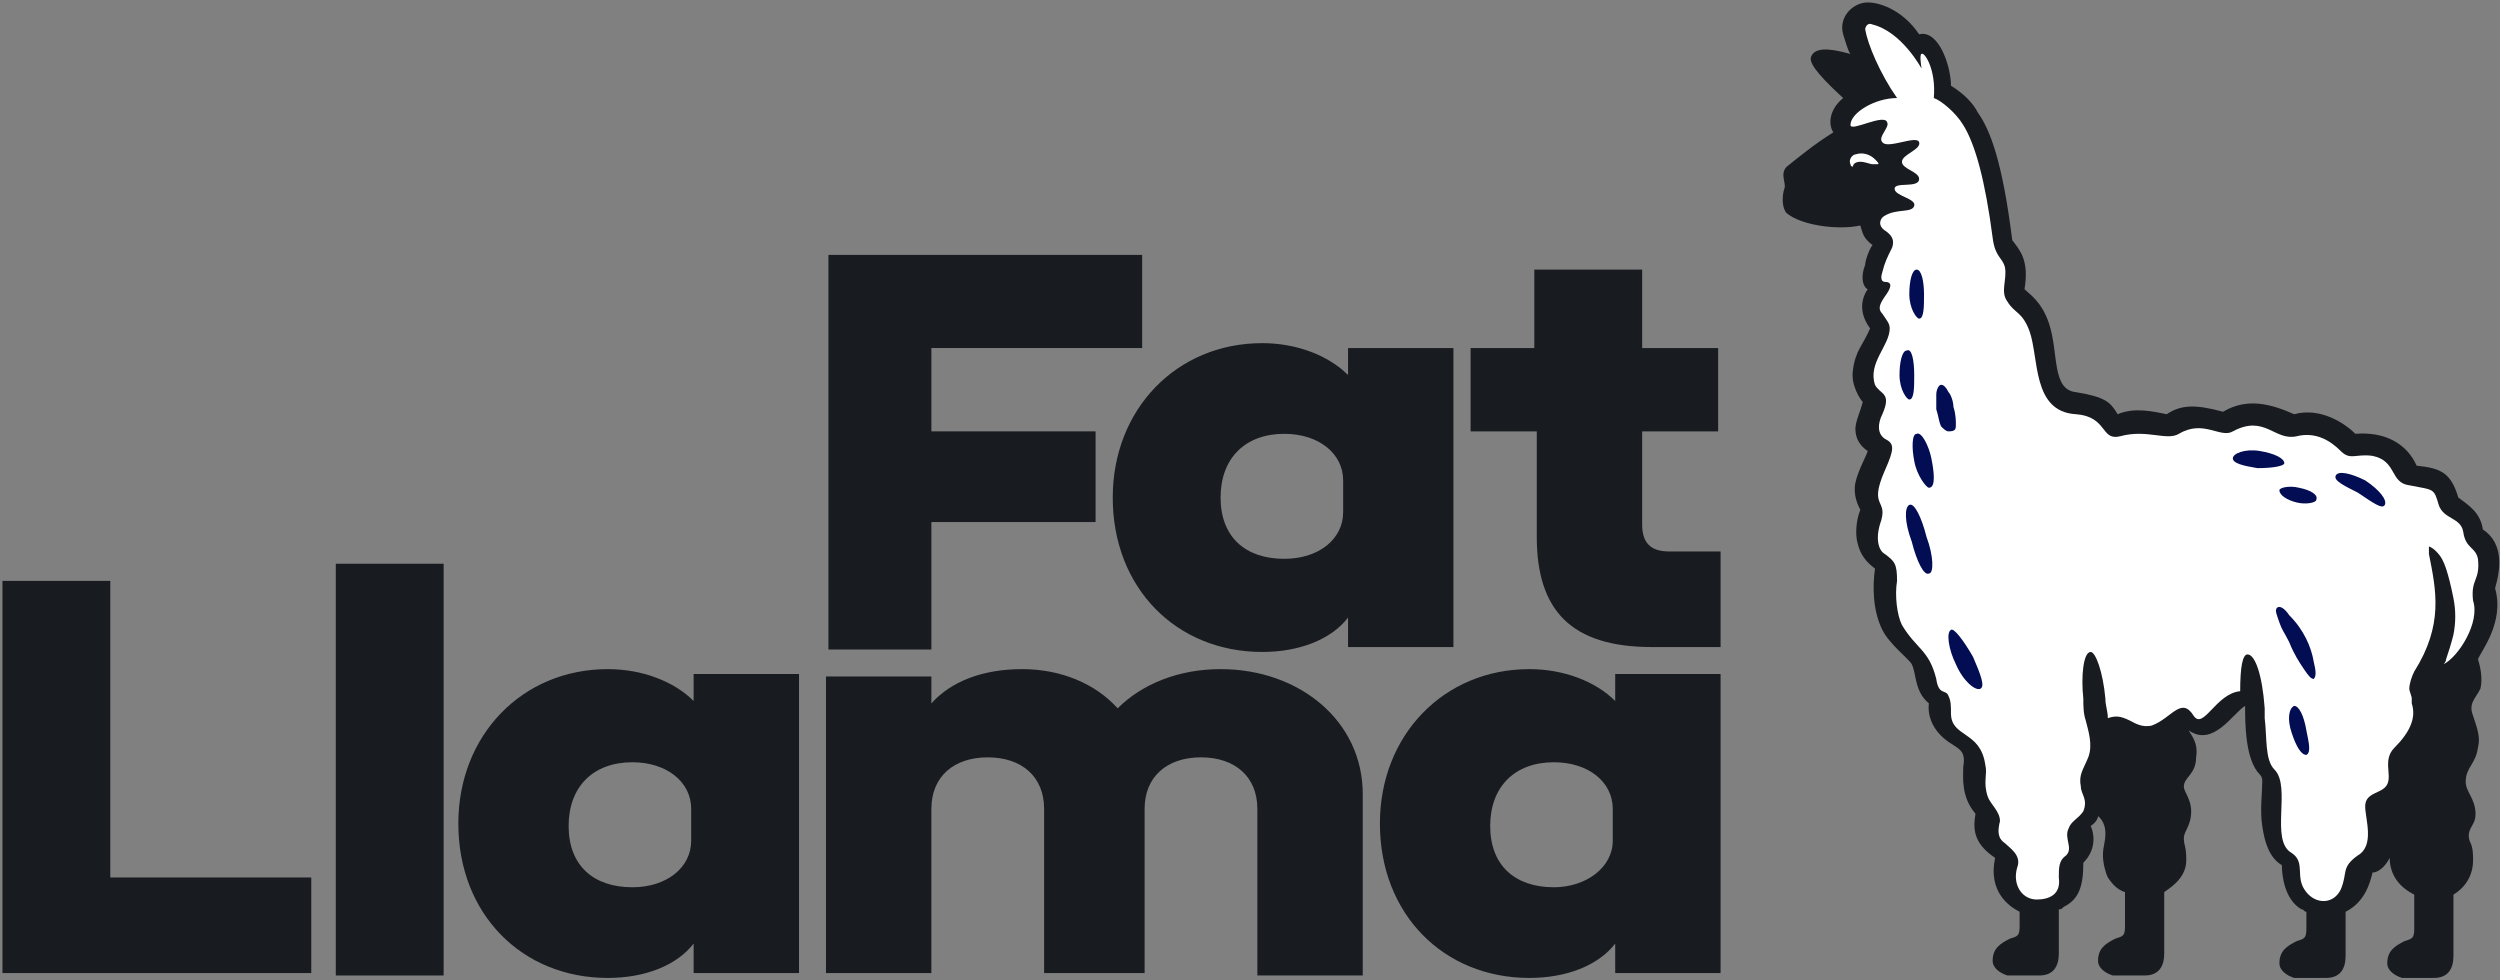 <?xml version="1.0" encoding="utf-8"?>
<!-- Generator: Adobe Illustrator 27.0.0, SVG Export Plug-In . SVG Version: 6.00 Build 0)  -->
<svg version="1.1" id="Layer_1" xmlns="http://www.w3.org/2000/svg" xmlns:xlink="http://www.w3.org/1999/xlink" x="0px" y="0px"
	 viewBox="0 0 102 40" style="enable-background:new 0 0 102 40;" xml:space="preserve">
<rect x="0" y="0" width="102" height="40" fill="#808080" stroke="none"/>
<style type="text/css">
	.st0{fill-rule:evenodd;clip-rule:evenodd;fill:#181C20;}
	.st1{fill-rule:evenodd;clip-rule:evenodd;fill:#FFFFFE;}
	.st2{fill-rule:evenodd;clip-rule:evenodd;fill:#FFFFFF;}
	.st3{fill-rule:evenodd;clip-rule:evenodd;fill:#030D54;}
</style>
<path class="st0" d="M33.8,10.4h12.8v3.8H38v3.4h6.7v3.7H38v5.2h-4.2V10.4z"/>
<path class="st0" d="M54.8,20.9v-1.3c0-1.1-1-1.9-2.4-1.9c-1.6,0-2.6,1-2.6,2.6c0,1.6,1,2.5,2.6,2.5C53.8,22.8,54.8,22,54.8,20.9z
	 M59.3,14.3v12.1H55v-1.2h0c-0.7,0.9-2,1.4-3.5,1.4c-3.5,0-6.1-2.6-6.1-6.3c0-3.6,2.6-6.3,6.1-6.3c1.4,0,2.7,0.5,3.5,1.3h0v-1.1
	H59.3z"/>
<path class="st0" d="M67,17.6v3.8c0,0.7,0.3,1.1,1.1,1.1h2.1v3.9h-2.8c-3.3,0-4.7-1.5-4.7-4.5v-4.3H60v-3.4h2.6V11H67v3.2h3.1v3.4
	H67z"/>
<path class="st0" d="M0.1,23.7h4.4v12.1h8.2v3.9H0.1V23.7z"/>
<path class="st0" d="M13.7,39.8h4.4V23h-4.4V39.8z"/>
<path class="st0" d="M28.2,34.3V33c0-1.1-1-1.9-2.4-1.9c-1.6,0-2.6,1-2.6,2.6c0,1.6,1,2.5,2.6,2.5C27.2,36.2,28.2,35.4,28.2,34.3z
	 M32.6,27.6v12.1h-4.3v-1.2h0c-0.7,0.9-2,1.4-3.5,1.4c-3.5,0-6.1-2.6-6.1-6.3c0-3.6,2.6-6.3,6.1-6.3c1.4,0,2.7,0.5,3.5,1.3h0v-1.1
	H32.6z"/>
<path class="st0" d="M33.8,27.6h4.2v1.1h0c0.8-0.9,2.1-1.4,3.7-1.4c1.6,0,3,0.6,3.9,1.6h0c1-1,2.5-1.6,4.2-1.6
	c3.2,0,5.8,2.1,5.8,5.1v7.4h-4.3V33c0-1.3-0.9-2.1-2.3-2.1c-1.4,0-2.3,0.8-2.3,2.1v6.7h-4.1V33c0-1.3-0.9-2.1-2.3-2.1
	c-1.4,0-2.3,0.8-2.3,2.1v6.7h-4.3V27.6z"/>
<path class="st0" d="M65.8,34.3V33c0-1.1-1-1.9-2.4-1.9c-1.6,0-2.6,1-2.6,2.6c0,1.6,1,2.5,2.6,2.5C64.7,36.2,65.8,35.4,65.8,34.3z
	 M70.2,27.6v12.1h-4.3v-1.2h0c-0.7,0.9-2,1.4-3.5,1.4c-3.5,0-6.1-2.6-6.1-6.3c0-3.6,2.6-6.3,6.1-6.3c1.4,0,2.7,0.5,3.5,1.3h0v-1.1
	H70.2z"/>
<path class="st0" d="M101.8,24c0.2-0.7,0.4-1.8-0.5-2.4c-0.1-0.7-0.6-1-1-1.3l0,0c-0.3-1-0.7-1.2-1.7-1.3c-0.4-0.9-1.3-1.4-2.5-1.3
	c-0.4-0.4-1.4-1.1-2.5-0.8c-0.9-0.4-1.9-0.7-2.9-0.1c-1.1-0.3-1.7-0.3-2.3,0.1c-0.5-0.1-1.3-0.3-2,0c-0.3-0.5-0.5-0.7-1.7-0.9
	c-1-0.1-0.7-1.6-1.1-2.8c-0.3-0.9-0.8-1.2-1-1.4c0.2-1.2-0.2-1.6-0.5-2c-0.4-3.2-0.9-4.5-1.4-5.2c-0.2-0.4-0.6-0.8-1.1-1.1
	c0-0.8-0.5-2.3-1.3-2.1c-0.6-0.9-1.5-1.3-2.1-1.3c-0.6,0-1.2,0.6-1,1.3c0.1,0.3,0.2,0.7,0.3,0.8c-0.4-0.1-1.4-0.4-1.6,0.1
	c-0.1,0.2,0.1,0.6,1.3,1.7c-0.6,0.5-0.6,1.1-0.4,1.4c-0.8,0.5-1.4,1-1.9,1.4c-0.3,0.3,0,0.7-0.1,0.9c-0.1,0.3-0.1,0.8,0.1,1
	c0.6,0.5,2.1,0.7,3,0.5c0.1,0.3,0.1,0.5,0.5,0.8c-0.1,0.1-0.3,0.6-0.3,0.8c-0.2,0.5-0.1,0.9,0.1,1c-0.4,0.6-0.2,1.2,0.1,1.6
	c-0.3,0.7-0.6,0.9-0.7,1.7c-0.1,0.6,0.3,1.2,0.4,1.3c-0.1,0.4-0.3,0.8-0.3,1.1c0,0.4,0.2,0.7,0.5,0.9c0,0.1-0.4,0.8-0.5,1.3
	c-0.1,0.5,0.1,0.9,0.2,1.1c-0.2,0.5-0.2,1.1-0.1,1.4c0.1,0.4,0.3,0.7,0.7,1c-0.1,0.7-0.1,1.7,0.3,2.5c0.3,0.6,1.1,1.2,1.2,1.4
	c0.2,0.4,0.1,1.1,0.7,1.6c0,0-0.2,1,1,1.7c0.3,0.2,0.5,0.3,0.4,0.9c0,0.4-0.1,1.2,0.5,1.9c-0.1,0.6-0.1,1.2,0.8,1.8
	c-0.3,1.4,0.6,2,1,2.2v0.6c0,0.4-0.1,0.4-0.4,0.5c-0.4,0.2-0.7,0.4-0.7,0.9c0,0.3,0.3,0.5,0.6,0.6c0.2,0,1,0,1.3,0
	c0.6,0,0.8-0.4,0.8-0.9c0-0.3,0-1,0-1.8c0.1,0,0.1,0,0.2-0.1c0.6-0.3,0.8-0.8,0.8-1.8c0.6-0.6,0.4-1.3,0.3-1.5
	c0.3-0.2,0.3-0.4,0.3-0.4s0.3,0.2,0.3,0.7c0,0.4-0.1,0.5-0.1,0.9c0,0.3,0.1,0.7,0.2,0.9c0.2,0.3,0.4,0.5,0.7,0.6v1.4
	c0,0.4-0.1,0.4-0.4,0.5c-0.4,0.2-0.7,0.4-0.7,0.9c0,0.3,0.3,0.5,0.6,0.6c0.2,0,1,0,1.3,0c0.6,0,0.8-0.4,0.8-0.9c0-0.4,0-1.6,0-2.5
	c0.1-0.1,0.9-0.5,0.9-1.3c0-0.6-0.1-0.6-0.1-0.9c0-0.3,0.3-0.5,0.3-1.1c0-0.5-0.3-0.8-0.3-1c0-0.4,0.5-0.5,0.5-1.2
	c0.1-0.6-0.2-0.9-0.3-1.1c1,0.7,1.8-0.7,2.3-1c0,0.7,0,2.2,0.6,2.8c0.1,0.1,0.1,0.2,0.1,0.3c0,0.4-0.1,1.2,0,1.8
	c0.1,0.7,0.3,1.3,0.8,1.6c0,0.4,0.1,1.4,0.8,1.8c0.1,0,0.1,0.1,0.2,0.1v0.7c0,0.4-0.1,0.4-0.4,0.5c-0.4,0.2-0.7,0.4-0.7,0.9
	c0,0.3,0.3,0.5,0.6,0.6c0.2,0,1,0,1.3,0c0.6,0,0.8-0.4,0.8-0.9c0-0.3,0-1.1,0-1.8c0.8-0.4,1-1.2,1.1-1.6c0.2,0,0.5-0.2,0.7-0.6
	c0,0.7,0.4,1.2,1,1.5v1.4c0,0.4-0.1,0.4-0.4,0.5c-0.4,0.2-0.7,0.4-0.7,0.9c0,0.3,0.3,0.5,0.6,0.6c0.2,0,1,0,1.3,0
	c0.6,0,0.8-0.4,0.8-0.9c0-0.4,0-1.7,0-2.5c0.5-0.3,0.8-0.8,0.8-1.4c0-0.2,0-0.5-0.1-0.7c-0.1-0.2-0.1-0.4,0-0.6
	c0.1-0.2,0.2-0.3,0.2-0.6c0-0.6-0.4-0.9-0.4-1.3c0-0.6,0.4-0.7,0.5-1.4c0.1-0.4,0-0.7-0.2-1.3c-0.2-0.5,0.1-0.7,0.3-1.1
	c0.1-0.4,0-0.9-0.1-1.2C101.2,26.6,102.2,25.4,101.8,24z"/>
<path class="st1" d="M76.6,6.7c0,0-0.1,0-0.2,0c-0.1,0-0.3-0.1-0.5-0.1s-0.3,0.1-0.3,0.2c0,0-0.1,0-0.1-0.1
	c-0.1-0.2,0.1-0.4,0.2-0.4c0.3-0.1,0.6,0,0.8,0.2C76.6,6.6,76.7,6.7,76.6,6.7z"/>
<path class="st2" d="M101.1,22.8c-0.1-0.5-0.5-0.4-0.6-1.1c-0.1-0.6-0.8-0.5-1-1.1c-0.2-0.7-0.2-0.6-1.2-0.8c-0.8-0.1-0.5-1-1.5-1.2
	c-0.7-0.1-0.9,0.2-1.3-0.2c-0.4-0.4-1-0.8-1.8-0.6c-0.9,0.2-1.3-0.9-2.6-0.2c-0.5,0.3-1.2-0.5-2.2,0.1c-0.5,0.3-1.3-0.2-2.4,0.1
	c-0.8,0.2-0.5-0.8-1.8-0.9c-1.8-0.1-1.5-2.3-1.9-3.4c-0.3-0.8-0.6-0.7-0.9-1.2c-0.3-0.4,0-0.9-0.1-1.4c-0.1-0.4-0.4-0.4-0.5-1.2
	c-0.3-2.3-0.7-3.8-1.2-4.6c-0.3-0.5-0.9-1-1.2-1.1c0.1-1.2-0.4-1.9-0.5-1.8c-0.1,0,0,0.6,0,0.6S77.6,1.3,76.4,1
	c-0.2-0.1-0.3,0.1-0.3,0.2C76.2,1.8,76.7,3,77.4,4c-0.9,0-1.9,0.6-1.9,1.1c0,0.3,1.4-0.5,1.5-0.1c0.1,0.2-0.4,0.6-0.2,0.8
	c0.2,0.3,1.4-0.3,1.5,0c0.1,0.3-0.7,0.5-0.7,0.8c0,0.3,0.7,0.4,0.7,0.7c0,0.4-1,0.1-1,0.4c0,0.3,0.9,0.4,0.8,0.7
	c-0.1,0.3-0.7,0.1-1.2,0.4c-0.2,0.1-0.3,0.4,0,0.6c0.3,0.2,0.4,0.4,0.3,0.7c-0.2,0.4-0.3,0.6-0.4,1c-0.1,0.3,0,0.4,0.1,0.4
	c0.3,0,0.3,0.2,0,0.6c-0.2,0.3-0.3,0.5-0.1,0.7c0.2,0.3,0.3,0.4,0.3,0.6c0,0.7-0.9,1.4-0.6,2.3c0.2,0.4,0.7,0.3,0.3,1.2
	c-0.2,0.4-0.2,0.8,0.1,1c0.4,0.2,0.4,0.4,0,1.3c-0.7,1.6,0.2,1.1-0.2,2.2c-0.2,0.7,0,1.1,0.2,1.2c0.4,0.3,0.5,0.4,0.5,1.1
	c-0.1,0.6,0,1.4,0.2,1.8c0.6,1,1.1,1,1.4,2.2c0.1,0.7,0.4,0.4,0.5,0.7c0.1,0.2,0.1,0.4,0.1,0.7c0,1,1.2,0.7,1.4,2.1
	c0.1,0.4-0.1,0.7,0.1,1.3c0.1,0.3,0.5,0.6,0.5,1c-0.1,0.4-0.1,0.7,0.2,0.9c0.2,0.2,0.7,0.5,0.5,1c-0.2,0.7,0.2,1.3,0.8,1.3
	c0.5,0,1-0.2,0.9-0.9c0-0.4,0-0.7,0.3-0.9c0.3-0.3-0.1-0.7,0.1-1.1c0.1-0.3,0.4-0.4,0.6-0.7c0.2-0.5-0.1-0.7-0.1-1
	c-0.1-0.5,0.1-0.7,0.3-1.2c0.2-0.5,0-1.1-0.1-1.5c-0.1-0.3-0.1-0.6-0.1-0.9c-0.1-0.9,0-1.9,0.3-1.9c0.2,0,0.5,0.8,0.6,1.9
	c0,0.3,0.1,0.5,0.1,0.8c0.3-0.1,0.5-0.1,0.9,0.1c0.2,0.1,0.5,0.3,0.9,0.2c0.8-0.3,1.2-1.2,1.7-0.4c0.4,0.6,0.9-0.9,1.9-1
	c0-1,0.1-1.5,0.3-1.5c0.3,0,0.6,0.8,0.7,2.2c0,0.1,0,0.3,0,0.4c0.1,0.8,0,1.7,0.4,2.1c0.7,0.7-0.2,2.9,0.7,3.4
	c0.6,0.4,0.1,1,0.6,1.6c0.4,0.5,1.1,0.5,1.4-0.1c0.3-0.7,0-0.9,0.7-1.4c0.7-0.4,0.3-1.5,0.3-2c0-0.6,0.7-0.5,0.9-0.9
	c0.2-0.4-0.2-1,0.3-1.5c0.6-0.6,0.9-1.2,0.7-1.8c0,0,0,0,0,0c0,0,0-0.1,0-0.1c0,0,0,0,0,0c0,0,0-0.1,0-0.1c0-0.1-0.1-0.3-0.1-0.4
	c0-0.2,0.1-0.5,0.2-0.7c1.2-1.9,0.9-3.3,0.6-4.8c0-0.1,0-0.3,0-0.3c0,0,0.1,0,0.3,0.2c0.2,0.2,0.3,0.4,0.4,0.7
	c0.1,0.3,0.2,0.7,0.3,1.2c0.1,0.5,0.1,1,0,1.5c-0.1,0.4-0.2,0.7-0.3,1c0,0.1-0.1,0.2-0.1,0.2c0.6-0.3,1.5-1.7,1.2-2.6
	C100.8,23.6,101.2,23.7,101.1,22.8z"/>
<path class="st3" d="M78.2,11c-0.2,0-0.3,0.5-0.3,1c0,0.6,0.3,1,0.4,1c0.2,0,0.2-0.5,0.2-1C78.5,11.5,78.4,11,78.2,11z M77.8,14.3
	c-0.2,0-0.3,0.5-0.3,1c0,0.6,0.3,1,0.4,1c0.2,0,0.2-0.5,0.2-1C78.1,14.7,78,14.2,77.8,14.3z M78.6,21.9c-0.2-0.8-0.5-1.4-0.7-1.3
	c-0.2,0.1-0.2,0.7,0.1,1.5c0.2,0.8,0.5,1.4,0.7,1.3C78.9,23.4,78.9,22.7,78.6,21.9z M79.8,17.3c0-0.1,0-0.4-0.1-0.7
	c0-0.2-0.1-0.5-0.2-0.6c-0.1-0.2-0.2-0.3-0.3-0.3c-0.1,0-0.2,0.2-0.2,0.4c0,0.2,0,0.4,0,0.6c0.1,0.3,0.1,0.5,0.2,0.7
	c0.1,0.1,0.2,0.2,0.3,0.2C79.8,17.6,79.8,17.5,79.8,17.3z M78.8,18.7c-0.1-0.5-0.4-1.1-0.6-1c-0.2,0-0.2,0.6-0.1,1.1
	c0.1,0.6,0.5,1.1,0.6,1.1C79,19.9,78.9,19.2,78.8,18.7z M93.8,19.9c-0.4-0.1-0.8,0-0.8,0.1c0,0.2,0.3,0.4,0.7,0.5
	c0.4,0.1,0.8,0,0.8-0.1C94.6,20.2,94.3,20,93.8,19.9z M93.6,28.8c-0.2,0.1-0.3,0.5-0.1,1.1s0.4,0.9,0.6,0.9c0.2-0.1,0.1-0.5,0-1
	C94,29.2,93.8,28.8,93.6,28.8z M79.6,25.7c-0.2,0.1-0.1,0.8,0.2,1.4c0.3,0.7,0.8,1.1,1,1c0.2-0.1,0-0.6-0.3-1.3
	C80.1,26.1,79.7,25.6,79.6,25.7z M93.2,18.9c0-0.2-0.4-0.4-1-0.5c-0.6-0.1-1.1,0.1-1.1,0.3c0,0.2,0.4,0.3,1,0.4
	C92.8,19.1,93.2,19,93.2,18.9z M97.3,20.6c0.1-0.2-0.2-0.6-0.8-1c-0.6-0.3-1.1-0.4-1.2-0.2c-0.1,0.2,0.3,0.4,0.9,0.7
	C96.8,20.5,97.2,20.8,97.3,20.6z M94.4,27.7c-0.1,0-0.2-0.1-0.4-0.4c-0.2-0.3-0.4-0.6-0.6-1.1c-0.2-0.4-0.3-0.5-0.4-0.8
	c-0.1-0.3-0.2-0.5-0.1-0.6c0.1-0.1,0.3,0,0.5,0.3c0.6,0.6,0.9,1.3,1,1.9C94.5,27.4,94.5,27.6,94.4,27.7z"/>
</svg>
